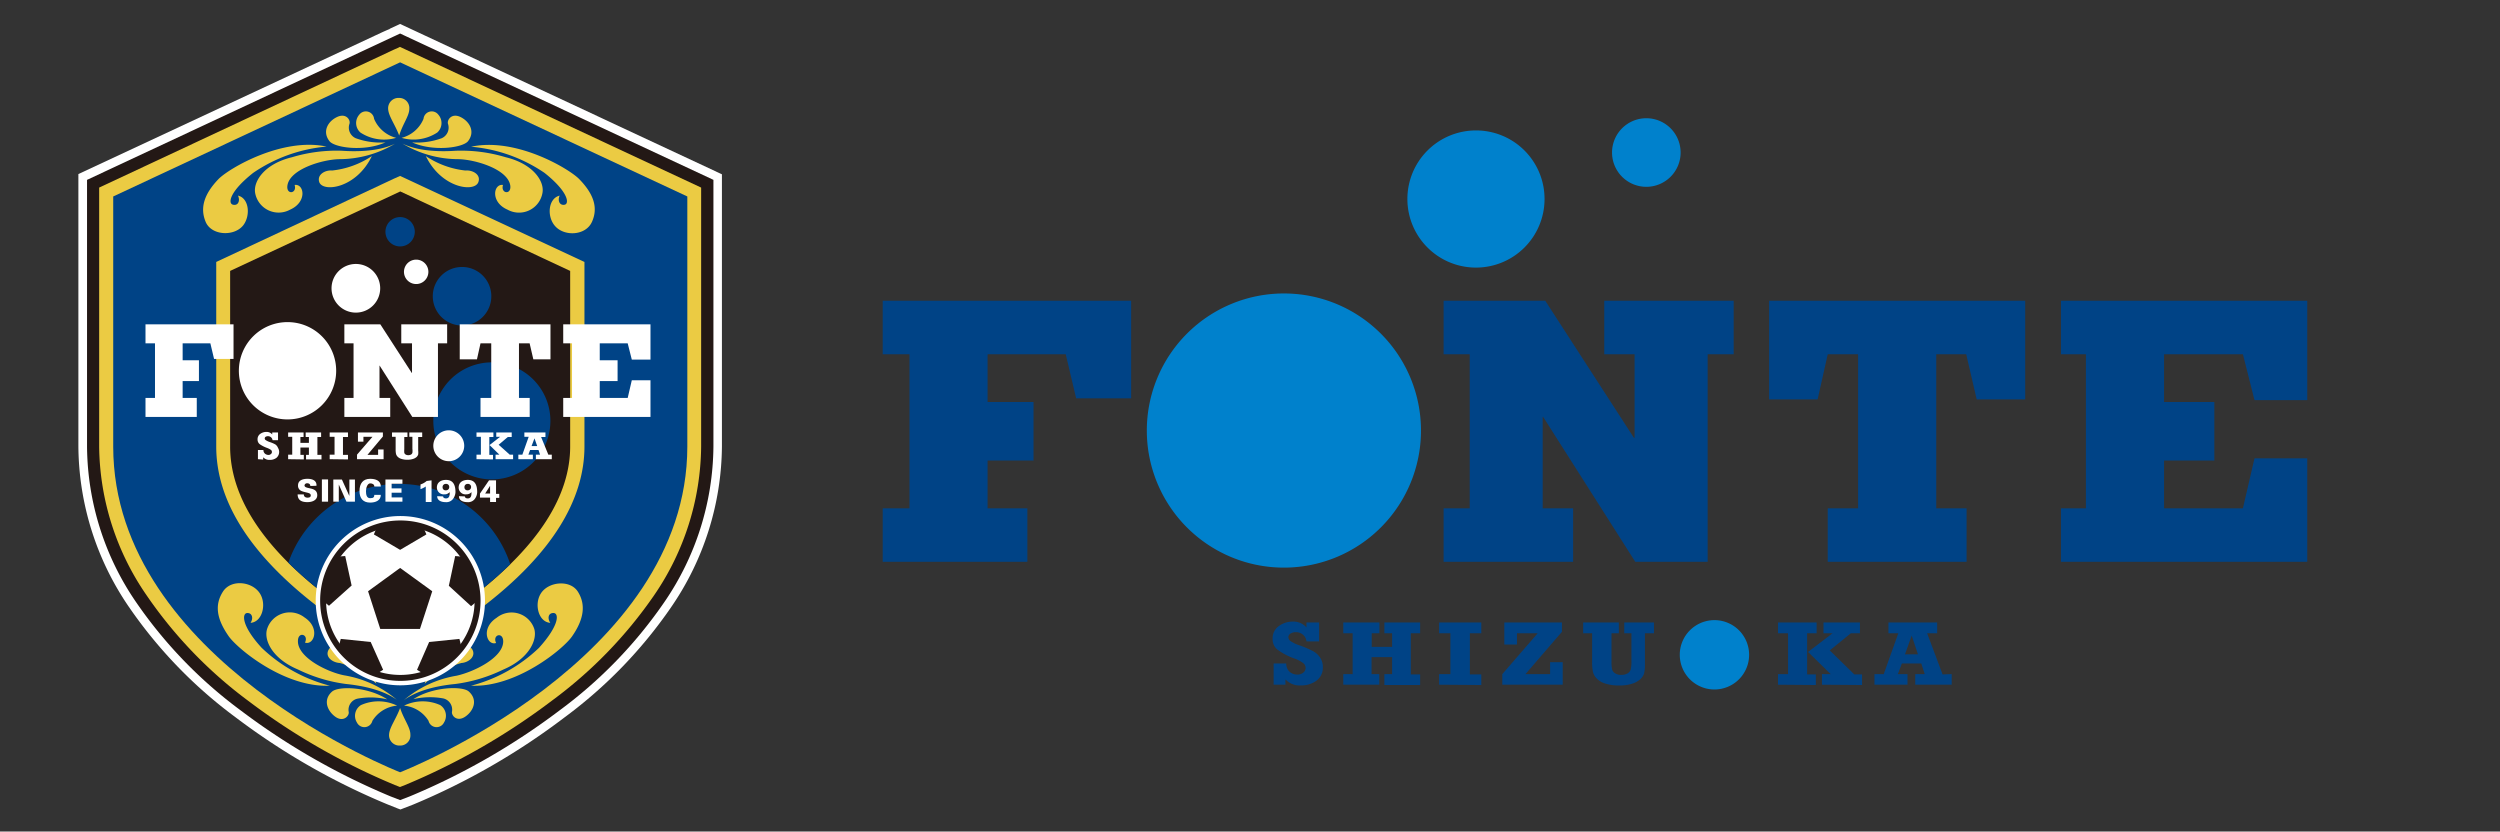 <svg xmlns="http://www.w3.org/2000/svg" xmlns:xlink="http://www.w3.org/1999/xlink" viewBox="0 0 323.72 107.67"><rect x="0" y="0" width="323.72" height="107.67" fill="#333333" stroke="none"/><defs><style>.cls-1,.cls-8,.cls-9{fill:none;}.cls-2{fill:#004386;}.cls-3{fill:#0081cc;}.cls-4{fill:#fff;}.cls-5{fill:#231815;}.cls-6{fill:#ebcb43;}.cls-7{clip-path:url(#clip-path);}.cls-8{stroke:#fff;stroke-width:1.92px;}.cls-9{stroke:#231815;stroke-width:0.77px;}</style><clipPath id="clip-path"><path class="cls-1" d="M29.8,35.08V57.82c0,6.39,4.08,12.8,12.12,19.05a69,69,0,0,0,9.89,6.35,68.44,68.44,0,0,0,9.89-6.35c8-6.25,12.13-12.66,12.13-19.05V35.08l-22-10.29Z"/></clipPath></defs><g id="レイヤー_2" data-name="レイヤー 2"><g id="data"><rect class="cls-1" width="323.72" height="107.67"/><polygon class="cls-2" points="114.3 72.75 114.3 65.82 117.77 65.82 117.77 45.87 114.3 45.87 114.3 38.94 146.47 38.94 146.47 51.58 139.35 51.58 138 45.87 127.88 45.87 127.88 52.05 133.83 52.05 133.83 59.63 127.88 59.63 127.88 65.82 133.03 65.82 133.03 72.75 114.3 72.75"/><polygon class="cls-2" points="186.93 38.94 200.09 38.94 211.57 56.69 211.66 56.69 211.66 45.87 207.73 45.87 207.73 38.94 224.49 38.94 224.49 45.87 221.12 45.87 221.12 72.75 211.75 72.75 199.81 53.97 199.86 53.97 199.76 53.97 199.76 65.82 203.7 65.82 203.7 72.75 186.93 72.75 186.93 65.82 190.31 65.82 190.31 45.87 186.93 45.87 186.93 38.94"/><polygon class="cls-2" points="229.08 51.72 229.08 38.94 262.24 38.94 262.24 51.72 255.96 51.72 254.6 45.87 250.72 45.87 250.72 65.82 254.65 65.82 254.65 72.75 236.67 72.75 236.67 65.82 240.6 65.82 240.6 45.87 236.67 45.87 235.36 51.72 229.08 51.72"/><polygon class="cls-2" points="266.87 72.75 266.87 65.82 270.1 65.82 270.1 45.87 266.87 45.87 266.87 38.94 298.76 38.94 298.76 51.81 291.93 51.81 290.43 45.87 280.22 45.87 280.22 52.05 286.73 52.05 286.73 59.63 280.22 59.63 280.22 65.82 290.43 65.82 291.93 59.35 298.76 59.35 298.76 72.75 266.87 72.75"/><path class="cls-3" d="M184,55.72A17.75,17.75,0,1,1,166.2,38,17.75,17.75,0,0,1,184,55.72Z"/><path class="cls-3" d="M200,25.77a8.88,8.88,0,1,1-8.87-8.88A8.87,8.87,0,0,1,200,25.77Z"/><path class="cls-3" d="M217.62,19.74a4.44,4.44,0,1,1-4.44-4.43A4.44,4.44,0,0,1,217.62,19.74Z"/><path class="cls-2" d="M164.92,88.66V85.91h1.64A1.38,1.38,0,0,0,167,87a1.55,1.55,0,0,0,1,.35,1.16,1.16,0,0,0,.76-.25.79.79,0,0,0,.3-.61.78.78,0,0,0-.3-.62,4.44,4.44,0,0,0-1.09-.58,8.41,8.41,0,0,1-2.28-1.19,1.72,1.72,0,0,1-.6-1.39,1.91,1.91,0,0,1,.79-1.63,3,3,0,0,1,1.8-.59,2.22,2.22,0,0,1,1.79.76V80.6h1.64v2.45h-1.64a1.3,1.3,0,0,0-.47-.88,1.39,1.39,0,0,0-.91-.31,1.21,1.21,0,0,0-.68.18.53.53,0,0,0-.28.47.68.68,0,0,0,.23.47,4.71,4.71,0,0,0,1.34.63,13.79,13.79,0,0,1,1.65.72,2.6,2.6,0,0,1,.9.84,2.15,2.15,0,0,1,.34,1.18,2.07,2.07,0,0,1-.84,1.8,3.27,3.27,0,0,1-2,.6,2.47,2.47,0,0,1-2-.78v.69Z"/><path class="cls-2" d="M173.94,88.66V87.29h1.21V82h-1.21V80.6h4.68V82h-1v1.76h2.64V82h-1V80.6h4.63V82h-1.21v5.33h1.21v1.37h-4.63V87.29h1v-2.2H177.6v2.2h1v1.37Z"/><path class="cls-2" d="M186.35,88.66V87.29h1.46V82h-1.46V80.6h5.46V82h-1.48v5.33h1.48v1.37Z"/><path class="cls-2" d="M194.53,88.66V87.29L199.11,82h-2.68v1.46h-1.64V80.6h7.46v1.21l-4.72,5.48h3.19V85.75h1.63v2.91Z"/><path class="cls-2" d="M205,82V80.6h4.62V82h-.95V85.6a5.19,5.19,0,0,0,.07,1.05.85.85,0,0,0,.39.53,1.39,1.39,0,0,0,.79.21,1.58,1.58,0,0,0,.82-.19.91.91,0,0,0,.42-.5,5,5,0,0,0,.09-1.2V82h-.93V80.6h3.85V82H213v4a4.84,4.84,0,0,1-.11,1.2,1.73,1.73,0,0,1-.48.74,2.86,2.86,0,0,1-1.09.6,5.4,5.4,0,0,1-1.63.22,5.74,5.74,0,0,1-1.83-.25,2.51,2.51,0,0,1-1.12-.67,1.86,1.86,0,0,1-.47-.83,6.3,6.3,0,0,1-.11-1.4V82Z"/><path class="cls-2" d="M230.23,88.66V87.29h1.3V82h-1.3V80.6h5V82H234v5.33h1.13v1.37Zm5.69,0V87.29h1.13l-2.93-2.87L237.29,82h-1.17V80.6h4.72V82h-1.18l-2.73,2.22,3.18,3.11h1v1.37Z"/><path class="cls-2" d="M252.72,87.29v1.37H248V87.29h1.23l-.45-1.38h-2.51l-.52,1.38H247v1.37h-4.28V87.29h1.2L245.81,82h-1.28V80.6h6.31V82h-1.3l2,5.33Zm-4.37-2.56-.81-2.43-.87,2.43Z"/><path class="cls-3" d="M226.49,84.79A4.49,4.49,0,1,1,222,80.3,4.49,4.49,0,0,1,226.49,84.79Z"/><path class="cls-4" d="M51.34,3.32l-.67.31h0l-.25.12h.07c-.36.13-.88.37-1.78.79l-38.56,18V57.82A37.17,37.17,0,0,0,16.7,78.6,59.89,59.89,0,0,0,30.5,92.88a89.24,89.24,0,0,0,19.68,11.28l0,0,1.27.51.4.15,1.63-.63A88.78,88.78,0,0,0,73.12,92.88,59.88,59.88,0,0,0,86.92,78.6a37.18,37.18,0,0,0,6.56-20.78V22.57L51.81,3.1Z"/><path class="cls-5" d="M51.15,4.65l-.26.12h0L11.27,23.29V57.82A36.05,36.05,0,0,0,17.64,78,58.76,58.76,0,0,0,31.18,92a88.86,88.86,0,0,0,19.41,11.13l1.22.47,1.23-.47A88.45,88.45,0,0,0,72.44,92,58.58,58.58,0,0,0,86,78a36.07,36.07,0,0,0,6.38-20.16V23.29L51.81,4.34Z"/><path class="cls-6" d="M51.55,6.19,51,6.43h0L12.84,24.29V57.82A34.47,34.47,0,0,0,19,77.11,57.15,57.15,0,0,0,32.13,90.74a86.68,86.68,0,0,0,19,10.91l.66.26.66-.26a86.43,86.43,0,0,0,19-10.91A57.2,57.2,0,0,0,84.68,77.11a34.55,34.55,0,0,0,6.11-19.29V24.29l-39-18.22Z"/><path class="cls-2" d="M51.81,100S89,85.57,89,57.82V25.44L51.81,8.07,14.66,25.44V57.82C14.66,85.57,51.81,100,51.81,100Z"/><path class="cls-6" d="M51,23.14,28,33.92v23.9c0,7,4.32,13.87,12.83,20.49A71,71,0,0,0,51,84.83l.85.45.86-.45a72.18,72.18,0,0,0,10.15-6.52c8.51-6.62,12.82-13.51,12.82-20.49V33.92L51.81,22.78Z"/><path class="cls-5" d="M29.8,35.08V57.82c0,6.39,4.08,12.8,12.12,19.05a69,69,0,0,0,9.89,6.35,68.44,68.44,0,0,0,9.89-6.35c8-6.25,12.13-12.66,12.13-19.05V35.08l-22-10.29Z"/><g class="cls-7"><path class="cls-2" d="M66.84,77.83A15.17,15.17,0,1,1,51.68,62.66,15.16,15.16,0,0,1,66.84,77.83Z"/><path class="cls-2" d="M71.27,54.5a7.58,7.58,0,1,1-7.58-7.58A7.58,7.58,0,0,1,71.27,54.5Z"/><path class="cls-2" d="M63.62,38.36a3.79,3.79,0,1,1-3.79-3.79A3.79,3.79,0,0,1,63.62,38.36Z"/><path class="cls-2" d="M53.71,30a1.9,1.9,0,1,1-1.9-1.89A1.9,1.9,0,0,1,53.71,30Z"/></g><path class="cls-6" d="M55.14,20.21c2,4.14,6.25,4.73,6.79,3.4.4-1-.74-1.62-1.67-1.53A11.35,11.35,0,0,1,55.14,20.21Z"/><path class="cls-6" d="M59.37,20.61c2.17.05,6.35,1.28,6.7,3.39.19,1.28-1.28,1.09-.94-.05-1.23-.19-1.67,2.22.59,3.2a3.08,3.08,0,0,0,4.53-2.21c.25-1.53-1.28-3.74-4.77-4.58A20,20,0,0,0,59,19.52c-1.43.1-4.58.2-6.89-.93A14.09,14.09,0,0,0,59.37,20.61Z"/><path class="cls-6" d="M70.5,22.38c3.1,2.46,3.25,4,2.61,4.13s-.94-.54-.64-1.18c-1.48.35-1.68,2.66-.64,3.89,1.18,1.43,4,1.33,4.82-.49s.25-3.6-1.67-5.56C73.6,21.79,66.76,17.75,61,19A19.92,19.92,0,0,1,70.5,22.38Z"/><path class="cls-6" d="M53.37,18.44c2.75,1.23,6.54.69,7.23-.15,1-1.28.15-2.61-1-3.15s-1.77.44-1.58.93a1.5,1.5,0,0,1-.83,1.83A9.39,9.39,0,0,1,53.37,18.44Z"/><path class="cls-6" d="M56.62,17.16a1.64,1.64,0,0,0,.14-2.31,1.07,1.07,0,0,0-1.92.54A4.22,4.22,0,0,1,52,17.85,5.58,5.58,0,0,0,56.62,17.16Z"/><path class="cls-6" d="M50.26,14.11c.05.93.89,2,1.43,3.44C52.14,16.07,53,15,53,14.11a1.31,1.31,0,0,0-1.33-1.43A1.34,1.34,0,0,0,50.26,14.11Z"/><path class="cls-6" d="M41.35,23.61c.54,1.33,4.83.74,6.8-3.4A11.43,11.43,0,0,1,43,22.08C42.09,22,41,22.62,41.35,23.61Z"/><path class="cls-6" d="M44.26,19.52a20,20,0,0,0-6.45.84c-3.5.84-5,3.05-4.78,4.58a3.09,3.09,0,0,0,4.53,2.21c2.26-1,1.82-3.39.59-3.2.35,1.14-1.13,1.33-.93.05.34-2.11,4.53-3.34,6.69-3.39a14.13,14.13,0,0,0,7.24-2C48.84,19.72,45.68,19.62,44.26,19.52Z"/><path class="cls-6" d="M28.31,23.17c-1.93,2-2.42,3.79-1.68,5.56s3.64,1.92,4.83.49c1-1.23.83-3.54-.64-3.89.29.64.05,1.33-.64,1.18s-.5-1.67,2.61-4.13a19.92,19.92,0,0,1,9.5-3.4C36.53,17.75,29.68,21.79,28.31,23.17Z"/><path class="cls-6" d="M45.24,16.07c.2-.49-.39-1.47-1.57-.93s-2,1.87-1,3.15c.69.84,4.48,1.38,7.24.15a9.36,9.36,0,0,1-3.84-.54A1.5,1.5,0,0,1,45.24,16.07Z"/><path class="cls-6" d="M48.44,15.39a1.07,1.07,0,0,0-1.92-.54,1.64,1.64,0,0,0,.15,2.31,5.57,5.57,0,0,0,4.63.69A4.24,4.24,0,0,1,48.44,15.39Z"/><path class="cls-6" d="M51.81,96.54a1.31,1.31,0,0,0,1.33-1.43c0-.93-.88-2-1.33-3.44-.54,1.47-1.38,2.51-1.43,3.44A1.34,1.34,0,0,0,51.81,96.54Z"/><path class="cls-6" d="M44,85.85a11.24,11.24,0,0,1,4.74,2.68c-1.27-4.41-5.4-5.69-6.15-4.46C42,85,43,85.79,44,85.85Z"/><path class="cls-6" d="M51.39,90.62a14.07,14.07,0,0,0-6.81-3.17c-2.13-.4-6.06-2.3-6-4.45,0-1.29,1.44-.86.91.21,1.18.39,2-1.92-.06-3.26a3.09,3.09,0,0,0-4.83,1.45c-.49,1.46.65,3.9,4,5.3a20,20,0,0,0,6.22,1.87C46.17,88.71,49.29,89.12,51.39,90.62Z"/><path class="cls-6" d="M42.71,88.79a20,20,0,0,1-8.82-4.9C31.23,81,31.34,79.42,32,79.38s.84.69.44,1.27c1.51-.1,2.08-2.35,1.26-3.73-.93-1.61-3.76-2-4.84-.3s-.83,3.5.75,5.76C30.74,84,36.83,89.06,42.71,88.79Z"/><path class="cls-6" d="M46.28,90.47a9.43,9.43,0,0,1,3.87.09c-2.52-1.66-6.34-1.74-7.16-1-1.23,1.09-.57,2.55.46,3.27s1.82-.15,1.7-.67A1.48,1.48,0,0,1,46.28,90.47Z"/><path class="cls-6" d="M51.42,91.37a5.54,5.54,0,0,0-4.68-.07,1.64,1.64,0,0,0-.52,2.26,1.07,1.07,0,0,0,2-.22A4.2,4.2,0,0,1,51.42,91.37Z"/><path class="cls-6" d="M61.14,84.07c-.75-1.23-4.88.05-6.15,4.46a11.33,11.33,0,0,1,4.75-2.68C60.68,85.79,61.69,85,61.14,84.07Z"/><path class="cls-6" d="M58.94,88.57a20,20,0,0,0,6.23-1.87c3.31-1.4,4.46-3.84,4-5.3A3.09,3.09,0,0,0,64.3,80c-2.07,1.34-1.24,3.65-.06,3.26-.52-1.07.9-1.5.92-.21,0,2.15-3.93,4-6.06,4.45a14.11,14.11,0,0,0-6.81,3.17C54.39,89.12,57.52,88.71,58.94,88.57Z"/><path class="cls-6" d="M74.09,82.38c1.57-2.26,1.76-4.14.74-5.76s-3.91-1.31-4.84.3c-.82,1.38-.25,3.63,1.27,3.73-.4-.58-.27-1.3.43-1.27s.76,1.57-1.9,4.51A19.94,19.94,0,0,1,61,88.79C66.86,89.06,73,84,74.09,82.38Z"/><path class="cls-6" d="M58.53,92.13c-.11.52.63,1.4,1.71.67s1.69-2.18.45-3.27c-.81-.71-4.64-.63-7.16,1a9.47,9.47,0,0,1,3.88-.09A1.49,1.49,0,0,1,58.53,92.13Z"/><path class="cls-6" d="M55.49,93.34a1.07,1.07,0,0,0,2,.22A1.65,1.65,0,0,0,57,91.3a5.54,5.54,0,0,0-4.68.07A4.2,4.2,0,0,1,55.49,93.34Z"/><polygon class="cls-4" points="18.84 53.99 18.84 51.53 20.07 51.53 20.07 44.46 18.84 44.46 18.84 42 30.24 42 30.24 46.48 27.72 46.48 27.24 44.46 23.65 44.46 23.65 46.65 25.76 46.65 25.76 49.34 23.65 49.34 23.65 51.53 25.48 51.53 25.48 53.99 18.84 53.99"/><polygon class="cls-4" points="44.59 42 49.25 42 53.32 48.29 53.35 48.29 53.35 44.46 51.96 44.46 51.96 42 57.9 42 57.9 44.46 56.71 44.46 56.71 53.99 53.39 53.99 49.15 47.33 49.17 47.33 49.14 47.33 49.14 51.53 50.53 51.53 50.53 53.99 44.59 53.99 44.59 51.53 45.78 51.53 45.78 44.46 44.59 44.46 44.59 42"/><polygon class="cls-4" points="59.53 46.53 59.53 42 71.28 42 71.28 46.53 69.06 46.53 68.58 44.46 67.2 44.46 67.2 51.53 68.59 51.53 68.59 53.99 62.22 53.99 62.22 51.53 63.61 51.53 63.61 44.46 62.22 44.46 61.76 46.53 59.53 46.53"/><polygon class="cls-4" points="72.93 53.99 72.93 51.53 74.07 51.53 74.07 44.46 72.93 44.46 72.93 42 84.23 42 84.23 46.56 81.81 46.56 81.28 44.46 77.66 44.46 77.66 46.65 79.97 46.65 79.97 49.34 77.66 49.34 77.66 51.53 81.28 51.53 81.81 49.24 84.23 49.24 84.23 53.99 72.93 53.99"/><path class="cls-4" d="M43.53,48a6.3,6.3,0,1,1-6.29-6.29A6.29,6.29,0,0,1,43.53,48Z"/><path class="cls-4" d="M49.23,37.33a3.15,3.15,0,1,1-3.15-3.15A3.15,3.15,0,0,1,49.23,37.33Z"/><path class="cls-4" d="M55.47,35.2a1.58,1.58,0,1,1-1.58-1.58A1.58,1.58,0,0,1,55.47,35.2Z"/><path class="cls-4" d="M61.84,77.78a10,10,0,1,1-10-10A10,10,0,0,1,61.84,77.78Z"/><path class="cls-8" d="M61.84,77.78a10,10,0,1,1-10-10A10,10,0,0,1,61.84,77.78Z"/><polygon class="cls-5" points="49.24 81.44 47.66 76.56 51.81 73.54 55.97 76.56 54.38 81.44 49.24 81.44"/><path class="cls-5" d="M48.83,68.2l-.42,1,3.4,2,3.4-2-.42-1a10.09,10.09,0,0,0-6,0Z"/><path class="cls-5" d="M42.6,78.44l2.93-2.62L44.7,72l-1.13.08a10.07,10.07,0,0,0-1.79,5.7Z"/><path class="cls-5" d="M44.12,82.73l-.28,1.13a10.06,10.06,0,0,0,4.84,3.45l.93-.58L48,83.13Z"/><path class="cls-5" d="M59.77,83.88l-.28-1.15-3.92.4L54,86.73l.94.58A10,10,0,0,0,59.77,83.88Z"/><path class="cls-5" d="M60.08,72.1,58.94,72l-.82,3.85L61,78.49l.8-.67v0A10,10,0,0,0,60.08,72.1Z"/><path class="cls-9" d="M61.84,77.78a10,10,0,1,1-10-10A10,10,0,0,1,61.84,77.78Z"/><path class="cls-4" d="M40.18,62.93a.29.29,0,0,0-.1-.25.41.41,0,0,0-.31-.1.32.32,0,0,0-.34.27c0,.21.25.28.46.33.49.12,1.19.17,1.19.95,0,.61-.6.89-1.27.89s-1.26-.19-1.27-1h.8c0,.27.19.42.48.42s.42-.1.42-.29c0-.39-.59-.31-1.22-.58a.73.73,0,0,1-.43-.71c0-.68.63-.86,1.23-.86s1.21.21,1.16.9Z"/><rect class="cls-4" x="41.68" y="62.08" width="0.8" height="2.88"/><polygon class="cls-4" points="43.16 62.09 44.27 62.09 45.24 64.23 45.24 64.22 45.24 62.09 45.96 62.09 45.96 64.96 44.86 64.96 43.88 62.76 43.87 62.76 43.87 64.96 43.16 64.96 43.16 62.09"/><path class="cls-4" d="M48.47,63c0-.26-.21-.41-.54-.41s-.54.54-.54,1,.09.92.54.92.53-.15.54-.43h.84c0,.73-.68,1-1.38,1-.9,0-1.38-.53-1.38-1.5S47,62,47.93,62c.7,0,1.39.23,1.38,1Z"/><polygon class="cls-4" points="49.91 64.96 49.91 62.09 52.11 62.09 52.11 62.64 50.71 62.64 50.71 63.24 51.99 63.24 51.99 63.8 50.71 63.8 50.71 64.41 52.11 64.41 52.11 64.96 49.91 64.96"/><path class="cls-4" d="M55.88,62.2V65h-.75v-2a3.32,3.32,0,0,1-.68.34v-.61a2.26,2.26,0,0,0,.8-.45Z"/><path class="cls-4" d="M56.61,64.25c0,.59.58.77,1.07.77a1.09,1.09,0,0,0,.92-.34,1.61,1.61,0,0,0,.38-.94c0-.84-.23-1.6-1.23-1.6-.61,0-1.18.29-1.18,1a.89.89,0,0,0,1,.87.83.83,0,0,0,.66-.29h0c0,.36,0,.82-.49.82a.48.48,0,0,1-.24-.06.22.22,0,0,1-.12-.2Zm1.56-1.17a.41.41,0,0,1-.43.41.38.38,0,0,1-.43-.41.4.4,0,0,1,.43-.42.39.39,0,0,1,.43.42"/><path class="cls-4" d="M59.43,64.25c0,.59.58.77,1.07.77a1.09,1.09,0,0,0,.92-.34,1.54,1.54,0,0,0,.37-.94c0-.84-.22-1.6-1.22-1.6-.61,0-1.18.29-1.18,1a.89.89,0,0,0,1,.87.83.83,0,0,0,.66-.29h0c0,.36,0,.82-.49.82a.45.45,0,0,1-.24-.06.22.22,0,0,1-.12-.2ZM61,63.08a.42.42,0,0,1-.43.41.38.38,0,0,1-.43-.41.4.4,0,0,1,.43-.42.39.39,0,0,1,.43.42"/><path class="cls-4" d="M62.15,64.43h1.31V65h.77v-.53h.42v-.52h-.42V62.2h-.91l-1.17,1.71Zm.67-.52.64-1h0v1h-.65"/><path class="cls-4" d="M33.4,59.46V58.27h.71a.6.6,0,0,0,.21.48.7.7,0,0,0,.44.16.45.45,0,0,0,.32-.12.32.32,0,0,0,.13-.26.34.34,0,0,0-.12-.27,2.48,2.48,0,0,0-.48-.25,3.93,3.93,0,0,1-1-.51.77.77,0,0,1-.26-.61.84.84,0,0,1,.35-.71,1.34,1.34,0,0,1,.78-.25.94.94,0,0,1,.77.33V56H36V57h-.71a.57.57,0,0,0-.2-.38.63.63,0,0,0-.4-.14.55.55,0,0,0-.29.08.25.25,0,0,0-.12.21.26.26,0,0,0,.1.2,2.14,2.14,0,0,0,.58.28,3.87,3.87,0,0,1,.71.31A1,1,0,0,1,36,58a1,1,0,0,1-.21,1.29,1.39,1.39,0,0,1-.86.26,1.06,1.06,0,0,1-.85-.34v.3Z"/><path class="cls-4" d="M37.31,59.46v-.59h.53V56.56h-.53V56h2v.59H38.9v.76H40v-.76h-.42V56h2v.59H41.1v2.31h.53v.59h-2v-.59H40v-.95H38.9v.95h.44v.59Z"/><path class="cls-4" d="M42.69,59.46v-.59h.63V56.56h-.63V56h2.37v.59h-.65v2.31h.65v.59Z"/><path class="cls-4" d="M46.23,59.46v-.59l2-2.31H47.06v.63h-.71V56h3.23v.52l-2,2.38h1.38V58.2h.71v1.26Z"/><path class="cls-4" d="M50.76,56.56V56h2v.59h-.41v1.58a2.34,2.34,0,0,0,0,.45.36.36,0,0,0,.17.23.62.62,0,0,0,.34.09.77.77,0,0,0,.36-.08.42.42,0,0,0,.18-.22,2,2,0,0,0,0-.52V56.56h-.4V56h1.67v.59h-.52v1.75a2.11,2.11,0,0,1,0,.51.76.76,0,0,1-.21.33,1.22,1.22,0,0,1-.47.25,2.21,2.21,0,0,1-.71.1,2.32,2.32,0,0,1-.79-.11,1.1,1.1,0,0,1-.49-.29.85.85,0,0,1-.2-.35,2.81,2.81,0,0,1-.05-.61V56.56Z"/><path class="cls-4" d="M61.7,59.46v-.59h.57V56.56H61.7V56h2.19v.59h-.53v2.31h.48v.59Zm2.47,0v-.59h.49l-1.27-1.24,1.37-1.07h-.5V56h2v.59h-.51l-1.18,1L66,58.87h.44v.59Z"/><path class="cls-4" d="M71.45,58.87v.59H69.39v-.59h.54l-.2-.6H68.64l-.22.6H69v.59H67.12v-.59h.52l.82-2.31H67.9V56h2.73v.59h-.56L71,58.87Zm-1.89-1.11-.35-1-.38,1Z"/><path class="cls-4" d="M60.11,57.72a2,2,0,1,1-2-2A2,2,0,0,1,60.11,57.72Z"/></g></g></svg>
